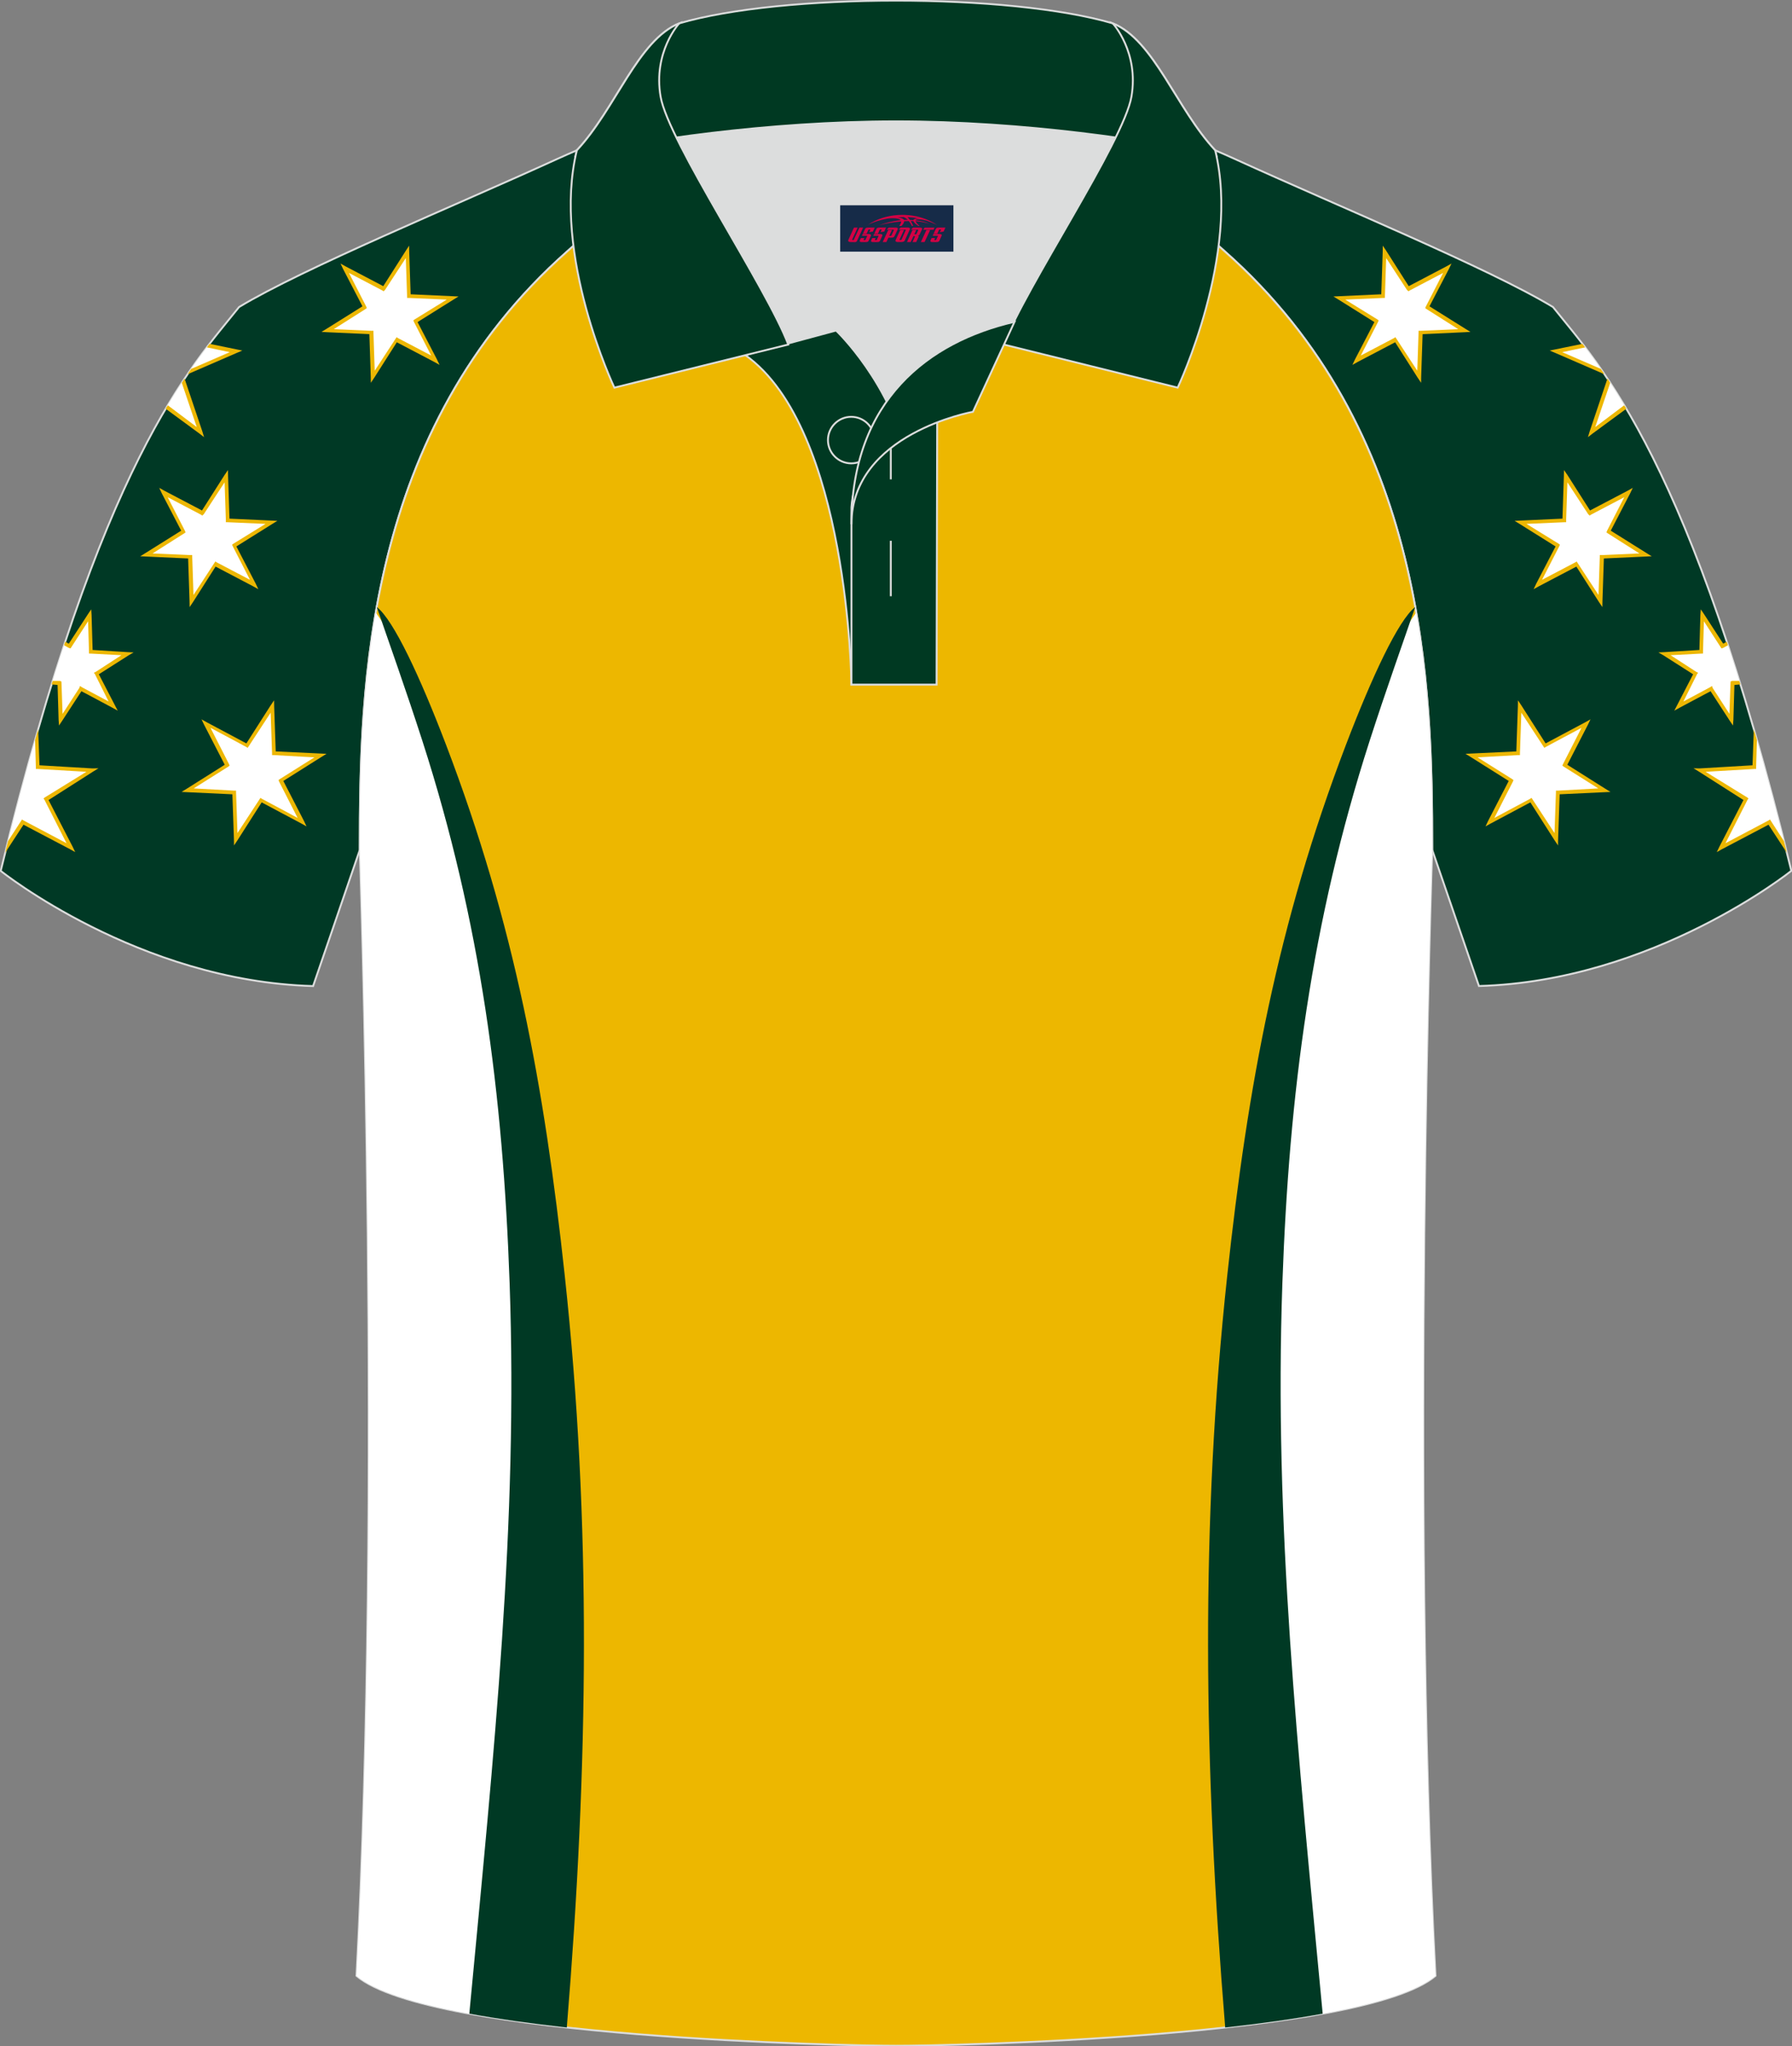 <?xml version="1.0" encoding="utf-8"?>
<!-- Generator: Adobe Illustrator 18.0.0, SVG Export Plug-In . SVG Version: 6.00 Build 0)  -->
<!DOCTYPE svg PUBLIC "-//W3C//DTD SVG 1.1//EN" "http://www.w3.org/Graphics/SVG/1.1/DTD/svg11.dtd">
<svg xmlns:x="http://ns.adobe.com/Extensibility/1.0/" xmlns:i="http://ns.adobe.com/AdobeIllustrator/10.0/" xmlns:graph="http://ns.adobe.com/Graphs/1.0/" xmlns="http://www.w3.org/2000/svg" xmlns:xlink="http://www.w3.org/1999/xlink" xmlns:a="http://ns.adobe.com/AdobeSVGViewerExtensions/3.0/" version="1.1" id="图层_1" x="0px" y="0px" width="379.8px" height="433.5px" viewBox="0 0 379.8 433.5" enable-background="new 0 0 379.8 433.5" xml:space="preserve">
<rect x="0" y="0" width="379.8" height="433.5" fill="#808080" stroke="none"/>
<g>
	
		<path fill-rule="evenodd" clip-rule="evenodd" fill="#003925" stroke="#DCDDDD" stroke-width="0.4" stroke-miterlimit="22.926" d="   M246.7,27.75c4.32,1.37,9.2,3.29,15.06,5.95c21.94,10.02,53.7,23.08,67.38,31.34c10.24,12.8,29.36,32.42,50.52,119.44   c0,0-29.19,23.38-66.21,24.4c0,0-7.16-20.82-9.9-28.84c0-34.68-1.03-88.85-44.05-126.87c-8.01-7.36-28.69-19.88-41.87-26.31   L246.7,27.75z"/>
	<g>
		<path fill-rule="evenodd" clip-rule="evenodd" fill="#FFFFFF" d="M344.51,86.3l-7.07,5.2l3.57-10.79    C342.14,82.42,343.3,84.28,344.51,86.3L344.51,86.3z M335.73,73.29c1.25,1.64,2.56,3.43,3.94,5.44l-9.86-4.25L335.73,73.29z"/>
		<polygon fill-rule="evenodd" clip-rule="evenodd" fill="#FFFFFF" points="331.85,100.87 336.96,108.68 345.16,104.34     340.9,112.62 348.83,117.52 339.46,117.98 339.25,127.3 334.14,119.49 325.93,123.82 330.2,115.54 322.26,110.65 331.58,110.09       "/>
		<path fill-rule="evenodd" clip-rule="evenodd" fill="#FFFFFF" d="M378.4,179.42l-3.4-5.22l-10.19,5.41l5.21-10.34l-9.78-6.1    l11.57-0.66l0.25-6.77C374.15,162.99,376.26,170.86,378.4,179.42z"/>
		<path fill-rule="evenodd" clip-rule="evenodd" fill="#FFFFFF" d="M360.77,130.3l4.27,6.57l1.06-0.53    c0.87,2.64,1.75,5.38,2.63,8.23l-1.52,0.15l-0.22,7.77l-4.27-6.56l-6.89,3.59l3.52-6.89l-6.62-4.08l7.82-0.47L360.77,130.3z"/>
		<polygon fill-rule="evenodd" clip-rule="evenodd" fill="#FFFFFF" points="322.08,149.67 327.49,157.93 336.29,153.31     331.76,162.16 340.17,167.38 330.17,167.89 329.84,177.79 324.52,169.48 315.72,174.09 320.31,165.33 311.84,160.02     321.76,159.58   "/>
		<path fill-rule="evenodd" clip-rule="evenodd" fill="#EDB703" d="M344.68,86.6l-7.11,5.22l-1.02,0.79l0.36-1.2l3.77-11.2    l0.59,0.89l-3.17,9.37l6.12-4.6l0.28,0.41L344.68,86.6L344.68,86.6z M335.38,72.84l0.57,0.75l-4.85,1.01l8.16,3.54l0.78,1.14    l-10.4-4.51l-1.2-0.51l1.23-0.25L335.38,72.84z"/>
		<path fill-rule="evenodd" clip-rule="evenodd" fill="#EDB703" d="M332.21,100.63l4.78,7.51l7.93-4.16l1.13-0.63l-0.54,1.14    l-4.12,7.93l7.57,4.74l1.11,0.68l-1.25,0.06l-8.89,0.41l-0.3,8.99l-0.02,1.31l-0.72-1.07l-4.79-7.51l-7.93,4.16l-1.13,0.63    l0.53-1.13l4.12-7.93l-7.57-4.74l-1.11-0.68l1.25-0.06l8.89-0.41l0.3-8.99l0.02-1.31L332.21,100.63L332.21,100.63L332.21,100.63    L332.21,100.63z M336.6,108.92l-4.4-6.74l-0.27,8.07l0,0.38h-0.38l-8.03,0.35l6.83,4.21l0.26,0.2l-0.15,0.35l-3.64,7.09l7.07-3.71    l0.26-0.18l0.24,0.36l4.4,6.74l0.27-8.07l0-0.38l0.38,0l8.03-0.35l-6.74-4.27l-0.26-0.2l0.14-0.35l3.64-7.09l-7.07,3.71    l-0.26,0.18L336.6,108.92z"/>
		<polygon fill-rule="evenodd" clip-rule="evenodd" fill="#EDB703" points="378.71,180.66 374.82,174.71 364.99,179.88     363.86,180.51 364.4,179.38 369.51,169.48 360.04,163.44 358.93,162.76 360.24,162.78 371.43,162.12 371.71,154.5 372.36,156.76     372.2,162.52 372.2,162.9 371.81,162.9 361.49,163.5 370.32,168.94 370.58,169.15 370.38,169.42 365.7,178.63 374.85,173.79     375.13,173.6 375.36,173.95 378.08,178.17   "/>
		<polygon fill-rule="evenodd" clip-rule="evenodd" fill="#EDB703" points="361.13,130.06 365.22,136.36 365.97,135.94     366.22,136.69 365.28,137.22 364.87,137.37 364.69,137.11 361.13,131.61 360.94,138.07 360.94,138.45 360.56,138.46 354.07,138.8     359.56,142.36 359.91,142.51 359.7,142.77 356.78,148.61 362.48,145.56 362.84,145.32 362.99,145.74 366.54,151.23 366.77,144.63     366.82,144.33 367.15,144.24 368.63,144.24 368.86,144.99 367.6,145.1 367.38,152.49 367.29,153.7 366.57,152.63 362.54,146.43     355.97,149.93 354.85,150.55 355.47,149.36 358.84,142.84 352.52,138.81 351.48,138.21 352.73,138.15 360.17,137.69     360.38,130.31 360.47,129.08   "/>
		<path fill-rule="evenodd" clip-rule="evenodd" fill="#EDB703" d="M322.44,149.43l5.14,8.05l8.38-4.46l1.13-0.63l-0.54,1.13    l-4.37,8.49l8.04,5.07l1.11,0.68l-1.25,0.06l-9.52,0.45l-0.33,9.52l-0.02,1.31l-0.72-1.07l-5.14-8.05l-8.38,4.46l-1.13,0.63    l0.54-1.14l4.38-8.49l-8.05-5.07l-1.11-0.68l1.25-0.06l9.52-0.45l0.33-9.52l0.02-1.31L322.44,149.43L322.44,149.43L322.44,149.43    L322.44,149.43z M327.14,158.17l-4.7-7.19l-0.3,8.6l0,0.38l-0.38,0l-8.6,0.48l7.36,4.62l0.26,0.2l-0.15,0.35l-3.91,7.66l7.61-4.07    l0.26-0.18l0.18,0.26l4.7,7.19l0.3-8.6v-0.38l0.38,0l8.6-0.47l-7.36-4.63l-0.26-0.2l0.15-0.35l3.91-7.66l-7.61,4.07l-0.26,0.18    L327.14,158.17z"/>
		<polygon fill-rule="evenodd" clip-rule="evenodd" fill="#FFFFFF" points="293.43,53.36 298.54,61.17 306.75,56.82 302.49,65.11     310.41,70.01 301.04,70.47 300.84,79.79 295.72,71.98 287.52,76.31 291.78,68.03 283.85,63.14 293.16,62.58   "/>
		<path fill-rule="evenodd" clip-rule="evenodd" fill="#EDB703" d="M293.79,53.11l4.78,7.51l7.93-4.16l1.13-0.63l-0.54,1.13    l-4.12,7.93l7.57,4.74l1.11,0.68l-1.25,0.07l-8.89,0.41l-0.3,8.99l-0.02,1.31l-0.72-1.07l-4.78-7.51l-7.93,4.16l-1.13,0.63    l0.54-1.14l4.12-7.93l-7.57-4.74l-1.11-0.68l1.25-0.06l8.89-0.41l0.3-8.99l0.02-1.31L293.79,53.11L293.79,53.11L293.79,53.11    L293.79,53.11z M298.19,61.41l-4.4-6.74l-0.27,8.07l0,0.38h-0.38l-8.03,0.35l6.83,4.21l0.26,0.2l-0.15,0.35l-3.64,7.09l7.07-3.71    l0.26-0.18l0.24,0.36l4.4,6.74l0.27-8.07l0-0.38l0.38,0l8.03-0.35l-6.74-4.27l-0.26-0.2l0.15-0.35l3.64-7.09l-7.07,3.71    l-0.26,0.18L298.19,61.41z"/>
	</g>
	
		<path fill-rule="evenodd" clip-rule="evenodd" fill="#003925" stroke="#DCDDDD" stroke-width="0.4" stroke-miterlimit="22.926" d="   M133.1,27.75c-4.32,1.37-9.2,3.29-15.06,5.95C96.1,43.72,64.34,56.79,50.67,65.04C40.43,77.84,21.31,97.46,0.15,184.49   c0,0,29.19,23.38,66.21,24.4c0,0,7.16-20.82,9.89-28.84c0-34.68,1.03-88.85,44.05-126.87c8.02-7.36,28.69-19.88,41.87-26.31   L133.1,27.75z"/>
	<g>
		<path fill-rule="evenodd" clip-rule="evenodd" fill="#FFFFFF" d="M35.29,86.3l7.07,5.2l-3.57-10.79    C37.66,82.42,36.49,84.28,35.29,86.3L35.29,86.3z M44.07,73.29c-1.25,1.64-2.56,3.43-3.94,5.44l9.86-4.25L44.07,73.29z"/>
		<polygon fill-rule="evenodd" clip-rule="evenodd" fill="#FFFFFF" points="47.95,100.87 42.84,108.68 34.64,104.34 38.9,112.62     30.97,117.52 40.34,117.98 40.55,127.3 45.66,119.49 53.87,123.82 49.6,115.54 57.54,110.65 48.22,110.09   "/>
		<path fill-rule="evenodd" clip-rule="evenodd" fill="#FFFFFF" d="M1.4,179.42l3.4-5.22l10.19,5.41l-5.21-10.34l9.78-6.1    l-11.57-0.66l-0.25-6.77C5.65,162.99,3.54,170.86,1.4,179.42z"/>
		<path fill-rule="evenodd" clip-rule="evenodd" fill="#FFFFFF" d="M19.03,130.3l-4.27,6.57l-1.06-0.53    c-0.87,2.64-1.75,5.38-2.63,8.23l1.52,0.15l0.22,7.77l4.27-6.56l6.89,3.59l-3.52-6.89l6.62-4.08l-7.82-0.47L19.03,130.3z"/>
		<polygon fill-rule="evenodd" clip-rule="evenodd" fill="#FFFFFF" points="57.72,149.67 52.3,157.93 43.51,153.31 48.04,162.16     39.63,167.38 49.63,167.89 49.95,177.79 55.28,169.48 64.08,174.09 59.49,165.33 67.96,160.02 58.04,159.58   "/>
		<path fill-rule="evenodd" clip-rule="evenodd" fill="#EDB703" d="M35.12,86.6l7.11,5.22l1.02,0.79l-0.36-1.2l-3.77-11.2    l-0.59,0.89l3.17,9.37l-6.12-4.6l-0.28,0.41L35.12,86.6L35.12,86.6z M44.42,72.84l-0.57,0.75l4.85,1.01l-8.16,3.54l-0.78,1.14    l10.4-4.51l1.2-0.51l-1.23-0.25L44.42,72.84z"/>
		<path fill-rule="evenodd" clip-rule="evenodd" fill="#EDB703" d="M47.59,100.63l-4.78,7.51l-7.93-4.16l-1.13-0.63l0.53,1.14    l4.12,7.93l-7.57,4.74l-1.11,0.68l1.25,0.06l8.9,0.41l0.3,8.99l0.02,1.31l0.72-1.07l4.78-7.51l7.93,4.16l1.13,0.63l-0.53-1.13    l-4.12-7.93l7.57-4.74l1.11-0.68l-1.25-0.06l-8.89-0.41l-0.3-8.99l-0.02-1.31L47.59,100.63L47.59,100.63L47.59,100.63    L47.59,100.63z M43.2,108.92l4.4-6.74l0.27,8.07l0,0.38h0.38l8.03,0.35l-6.83,4.21l-0.26,0.2l0.15,0.35l3.64,7.09l-7.07-3.71    l-0.26-0.18l-0.24,0.36l-4.4,6.74l-0.27-8.07l0-0.38l-0.38,0l-8.03-0.35l6.74-4.27l0.26-0.2l-0.15-0.35l-3.64-7.09l7.07,3.71    l0.26,0.18L43.2,108.92z"/>
		<polygon fill-rule="evenodd" clip-rule="evenodd" fill="#EDB703" points="1.09,180.66 4.98,174.71 14.81,179.88 15.94,180.51     15.4,179.38 10.29,169.48 19.76,163.44 20.87,162.76 19.56,162.78 8.37,162.12 8.09,154.5 7.44,156.76 7.6,162.52 7.6,162.9     7.99,162.9 18.31,163.5 9.48,168.94 9.22,169.15 9.42,169.42 14.1,178.63 4.95,173.79 4.67,173.6 4.44,173.95 1.71,178.17   "/>
		<polygon fill-rule="evenodd" clip-rule="evenodd" fill="#EDB703" points="18.67,130.06 14.58,136.36 13.83,135.94 13.58,136.69     14.52,137.22 14.93,137.37 15.11,137.11 18.67,131.61 18.86,138.07 18.86,138.45 19.24,138.46 25.73,138.8 20.24,142.36     19.89,142.51 20.1,142.77 23.02,148.61 17.32,145.56 16.96,145.32 16.81,145.74 13.26,151.23 13.03,144.63 12.98,144.33     12.65,144.24 11.17,144.24 10.94,144.99 12.2,145.1 12.42,152.49 12.51,153.7 13.22,152.63 17.26,146.43 23.83,149.93     24.95,150.55 24.33,149.36 20.95,142.84 27.28,138.81 28.32,138.21 27.07,138.15 19.63,137.69 19.41,130.31 19.33,129.08   "/>
		<path fill-rule="evenodd" clip-rule="evenodd" fill="#EDB703" d="M57.36,149.43l-5.14,8.05l-8.38-4.46l-1.13-0.63l0.54,1.13    l4.38,8.49l-8.04,5.07l-1.11,0.68l1.25,0.06l9.52,0.45l0.33,9.52l0.02,1.31l0.72-1.07l5.14-8.05l8.38,4.46l1.13,0.63l-0.54-1.14    l-4.38-8.49l8.05-5.07l1.11-0.68l-1.25-0.06l-9.52-0.45l-0.33-9.52l-0.02-1.31L57.36,149.43L57.36,149.43L57.36,149.43    L57.36,149.43z M52.66,158.17l4.7-7.19l0.3,8.6l0,0.38l0.38,0l8.6,0.48l-7.36,4.62l-0.26,0.2l0.15,0.35l3.91,7.66l-7.61-4.07    l-0.26-0.18l-0.18,0.26l-4.7,7.19l-0.3-8.6v-0.38l-0.38,0l-8.6-0.47l7.36-4.63l0.26-0.2l-0.15-0.35l-3.91-7.66l7.61,4.07    l0.26,0.18L52.66,158.17z"/>
		<polygon fill-rule="evenodd" clip-rule="evenodd" fill="#FFFFFF" points="86.37,53.36 81.25,61.17 73.05,56.82 77.31,65.11     69.39,70.01 78.76,70.47 78.96,79.79 84.08,71.98 92.28,76.31 88.02,68.03 95.95,63.14 86.64,62.58   "/>
		<path fill-rule="evenodd" clip-rule="evenodd" fill="#EDB703" d="M86.01,53.11l-4.78,7.51l-7.93-4.16l-1.13-0.63l0.53,1.13    l4.12,7.93l-7.57,4.74l-1.11,0.68l1.25,0.07l8.89,0.41l0.3,8.99l0.02,1.31l0.72-1.07l4.78-7.51l7.93,4.16l1.13,0.63l-0.54-1.14    l-4.12-7.93l7.57-4.74l1.11-0.68l-1.25-0.06l-8.9-0.41l-0.3-8.99l-0.02-1.31L86.01,53.11L86.01,53.11L86.01,53.11L86.01,53.11z     M81.61,61.41l4.4-6.74l0.27,8.07l0,0.38h0.38l8.03,0.35l-6.83,4.21l-0.26,0.2l0.15,0.35l3.64,7.09l-7.07-3.71l-0.26-0.18    l-0.24,0.36l-4.4,6.74l-0.27-8.07l0-0.38l-0.38,0l-8.03-0.35l6.74-4.27l0.26-0.2l-0.14-0.35l-3.64-7.09l7.07,3.71l0.26,0.18    L81.61,61.41z"/>
	</g>
	
		<path fill-rule="evenodd" clip-rule="evenodd" fill="#EDB700" stroke="#DCDDDD" stroke-width="0.4" stroke-miterlimit="22.926" d="   M76.26,180.05c0,0.08,4.68,137.18-0.7,238.51c15.6,13.15,104.62,14.84,114.34,14.82c9.72,0.03,98.74-1.67,114.34-14.82   c-5.38-101.35-0.7-238.49-0.7-238.51v0c0-34.68-1.03-88.85-44.05-126.87c-7.66-7.03-26.88-18.77-40.06-25.42l-59.04-0.01   c-13.19,6.64-32.42,18.39-40.08,25.43C77.29,91.2,76.26,145.37,76.26,180.05L76.26,180.05z"/>
	<g>
		<path fill-rule="evenodd" clip-rule="evenodd" fill="#FFFFFF" d="M108.04,427.97l3.75-22.07l2.03-129.53l-8.28-66.25l-12.81-50.31    l-9.88-25.43l-3.2-4.6c-3.21,18.4-3.39,35.99-3.39,50.27l0,0c0,0.08,4.68,137.18-0.7,238.51    C80.54,422.76,93.04,425.79,108.04,427.97z"/>
		<path fill-rule="evenodd" clip-rule="evenodd" fill="#003924" d="M108.01,271.83c1.8,50.93-3.25,98.66-8.54,154.75    c6.31,1.16,13.36,2.12,20.66,2.93c4.59-55.94,5.23-106.81-0.43-159.25c-4.35-40.31-10.66-74.48-25.16-112.47    c-5.49-14.37-11.1-26.42-14.68-29.2v0c2.59,7.57,6.11,17.36,9.66,28.36C101.87,195.27,106.59,231.63,108.01,271.83z"/>
		<g>
			<path fill-rule="evenodd" clip-rule="evenodd" fill="#FFFFFF" d="M271.76,427.97l-3.75-22.07l-2.03-129.53l8.28-66.25     l12.81-50.31l9.88-25.43l3.2-4.6c3.21,18.4,3.39,35.99,3.39,50.27v0c0,0.02-4.68,137.16,0.7,238.51     C299.26,422.76,286.76,425.79,271.76,427.97z"/>
			<path fill-rule="evenodd" clip-rule="evenodd" fill="#003924" d="M271.79,271.83c-1.8,50.93,3.25,98.66,8.54,154.75     c-6.31,1.16-13.36,2.12-20.66,2.93c-4.59-55.94-5.23-106.81,0.43-159.25c4.35-40.31,10.66-74.48,25.16-112.47     c5.49-14.37,11.1-26.42,14.68-29.2v0c-2.59,7.57-6.11,17.36-9.66,28.36C277.93,195.27,273.21,231.63,271.79,271.83z"/>
		</g>
	</g>
	<g>
		<g>
			<path fill-rule="evenodd" clip-rule="evenodd" fill="#DCDDDD" d="M187.92,85.04c6.44-9.11,16.35-14.37,26.94-16.84     c5.24-10.64,16.09-27.82,21.62-39.14c-26.77-6.52-66.39-6.52-93.16,0c6.43,13.14,20,34.17,23.66,43.71l10.22-2.75     C177.2,70.01,183.2,75.69,187.92,85.04z"/>
			
				<path fill-rule="evenodd" clip-rule="evenodd" fill="#003922" stroke="#DCDDDD" stroke-width="0.4" stroke-miterlimit="22.926" d="     M157.94,75.21l19.26-5.19c0,0,11.74,11.1,15.3,27.84c3.55,16.74-1.86,47.18-1.86,47.18h-10.18     C180.46,145.03,179.93,90.78,157.94,75.21z"/>
			
				<path fill-rule="evenodd" clip-rule="evenodd" fill="#003922" stroke="#DCDDDD" stroke-width="0.4" stroke-miterlimit="22.926" d="     M180.46,107.49v37.54h18.04l0.14-60.77C189.8,87.17,180.95,98.7,180.46,107.49z"/>
			
				<path fill-rule="evenodd" clip-rule="evenodd" fill="#003922" stroke="#DCDDDD" stroke-width="0.4" stroke-miterlimit="22.926" d="     M121.98,33.04c13.39-3.26,40.91-7.33,67.92-7.33c27,0,54.53,4.07,67.92,7.33l-0.28-1.2c-8.23-8.78-12.93-23.33-21.69-26.89     c-10.94-3.21-28.44-4.82-45.95-4.82c-17.51,0-35.01,1.61-45.95,4.82c-8.77,3.57-13.47,18.11-21.69,26.89L121.98,33.04z"/>
			
				<path fill-rule="evenodd" clip-rule="evenodd" fill="#003922" stroke="#DCDDDD" stroke-width="0.4" stroke-miterlimit="22.926" d="     M143.95,4.95c0,0-5.58,6.05-3.94,15.53c1.63,9.49,22.57,40.53,27.06,52.51l-36.86,9.13c0,0-13.39-28.22-7.95-50.28     C130.49,23.06,135.19,8.51,143.95,4.95z"/>
			
				<path fill-rule="evenodd" clip-rule="evenodd" fill="#003922" stroke="#DCDDDD" stroke-width="0.4" stroke-miterlimit="22.926" d="     M235.85,4.95c0,0,5.58,6.05,3.95,15.53c-1.63,9.49-22.57,40.53-27.06,52.51l36.86,9.13c0,0,13.39-28.22,7.95-50.28     C249.32,23.06,244.61,8.51,235.85,4.95z"/>
			<path fill-rule="evenodd" clip-rule="evenodd" fill="none" stroke="#DCDDDD" stroke-width="0.4" stroke-miterlimit="22.926" d="     M180.41,98.16c2.72,0,4.93-2.21,4.93-4.93c0-2.72-2.21-4.93-4.93-4.93c-2.72,0-4.93,2.21-4.93,4.93     C175.48,95.95,177.7,98.16,180.41,98.16z"/>
			
				<line fill-rule="evenodd" clip-rule="evenodd" fill="none" stroke="#DCDDDD" stroke-width="0.4" stroke-miterlimit="22.926" x1="188.8" y1="114.56" x2="188.8" y2="126.31"/>
			
				<line fill-rule="evenodd" clip-rule="evenodd" fill="none" stroke="#DCDDDD" stroke-width="0.4" stroke-miterlimit="22.926" x1="188.8" y1="89.8" x2="188.8" y2="101.55"/>
			
				<path fill-rule="evenodd" clip-rule="evenodd" fill="#003922" stroke="#DCDDDD" stroke-width="0.4" stroke-miterlimit="22.926" d="     M215.02,68.17l-8.81,19.07c0,0-25.75,4.58-25.75,23.82C180.46,84.88,196.74,72.37,215.02,68.17z"/>
		</g>
		
	</g>
</g>
<g id="tag_logo">
	<rect y="43.49" fill="#162B48" width="24" height="9.818" x="178.07"/>
	<g>
		<path fill="#D30044" d="M194.03,46.68l0.005-0.011c0.131-0.311,1.085-0.262,2.351,0.071c0.715,0.24,1.44,0.54,2.193,0.9    c-0.218-0.147-0.447-0.289-0.682-0.42l0.011,0.005l-0.011-0.005c-1.478-0.845-3.218-1.418-5.1-1.62    c-1.282-0.115-1.658-0.082-2.411-0.055c-2.449,0.142-4.68,0.905-6.458,2.095c1.26-0.638,2.722-1.075,4.195-1.336    c1.467-0.18,2.476-0.033,2.771,0.344c-1.691,0.175-3.469,0.633-4.555,1.075c1.156-0.338,2.967-0.665,4.647-0.813    c0.016,0.251-0.115,0.567-0.415,0.96h0.475c0.376-0.382,0.584-0.725,0.595-1.004c0.333-0.022,0.66-0.033,0.971-0.033    C192.86,47.12,193.07,47.47,193.27,47.86h0.262c-0.125-0.344-0.295-0.687-0.518-1.036c0.207,0,0.393,0.005,0.567,0.011    c0.104,0.267,0.496,0.66,1.058,1.025h0.245c-0.442-0.365-0.753-0.753-0.835-1.004c1.047,0.065,1.696,0.224,2.885,0.513    C195.85,46.94,195.11,46.77,194.03,46.68z M191.59,46.59c-0.164-0.295-0.655-0.485-1.402-0.551    c0.464-0.033,0.922-0.055,1.364-0.055c0.311,0.147,0.589,0.344,0.84,0.589C192.13,46.57,191.86,46.58,191.59,46.59z M193.57,46.64c-0.224-0.016-0.458-0.027-0.715-0.044c-0.147-0.202-0.311-0.398-0.502-0.6c0.082,0,0.164,0.005,0.24,0.011    c0.72,0.033,1.429,0.125,2.138,0.273C194.06,46.24,193.68,46.4,193.57,46.64z"/>
		<path fill="#D30044" d="M180.99,48.22L179.82,50.77C179.64,51.14,179.91,51.28,180.39,51.28l0.873,0.005    c0.115,0,0.251-0.049,0.327-0.175l1.342-2.891H182.15L180.93,50.85H180.76c-0.147,0-0.185-0.033-0.147-0.125l1.156-2.504H180.99L180.99,48.22z M182.85,49.57h1.271c0.36,0,0.584,0.125,0.442,0.425L184.09,51.03C183.99,51.25,183.72,51.28,183.49,51.28H182.57c-0.267,0-0.442-0.136-0.349-0.333l0.235-0.513h0.742L183.02,50.81C183,50.86,183.04,50.87,183.1,50.87h0.18    c0.082,0,0.125-0.016,0.147-0.071l0.376-0.813c0.011-0.022,0.011-0.044-0.055-0.044H182.68L182.85,49.57L182.85,49.57z M183.67,49.5h-0.78l0.475-1.025c0.098-0.218,0.338-0.256,0.578-0.256H185.39L185,49.06L184.22,49.18l0.262-0.562H184.19c-0.082,0-0.12,0.016-0.147,0.071L183.67,49.5L183.67,49.5z M185.26,49.57L185.09,49.94h1.069c0.06,0,0.06,0.016,0.049,0.044    L185.83,50.8C185.81,50.85,185.77,50.87,185.69,50.87H185.51c-0.055,0-0.104-0.011-0.082-0.06l0.175-0.376H184.86L184.63,50.95C184.53,51.14,184.71,51.28,184.98,51.28h0.916c0.24,0,0.502-0.033,0.605-0.251l0.475-1.031c0.142-0.3-0.082-0.425-0.442-0.425H185.26L185.26,49.57z M186.07,49.5l0.371-0.818c0.022-0.055,0.06-0.071,0.147-0.071h0.295L186.62,49.17l0.791-0.115l0.387-0.845H186.35c-0.24,0-0.48,0.038-0.578,0.256L185.3,49.5L186.07,49.5L186.07,49.5z M188.47,49.96h0.278c0.087,0,0.153-0.022,0.202-0.115    l0.496-1.075c0.033-0.076-0.011-0.12-0.125-0.12H187.92l0.431-0.431h1.522c0.355,0,0.485,0.153,0.393,0.355l-0.676,1.445    c-0.06,0.125-0.175,0.333-0.644,0.327l-0.649-0.005L187.86,51.28H187.08l1.178-2.558h0.785L188.47,49.96L188.47,49.96z     M191.06,50.77c-0.022,0.049-0.06,0.076-0.142,0.076h-0.191c-0.082,0-0.109-0.027-0.082-0.076l0.944-2.051h-0.785l-0.987,2.138    c-0.125,0.273,0.115,0.415,0.453,0.415h0.72c0.327,0,0.649-0.071,0.769-0.322l1.085-2.384c0.093-0.202-0.06-0.355-0.415-0.355    h-1.533l-0.431,0.431h1.38c0.115,0,0.164,0.033,0.131,0.104L191.06,50.77L191.06,50.77z M193.78,49.64h0.278    c0.087,0,0.158-0.022,0.202-0.115l0.344-0.753c0.033-0.076-0.011-0.12-0.125-0.12h-1.402l0.425-0.431h1.527    c0.355,0,0.485,0.153,0.393,0.355l-0.529,1.124c-0.044,0.093-0.147,0.18-0.393,0.18c0.224,0.011,0.256,0.158,0.175,0.327    l-0.496,1.075h-0.785l0.54-1.167c0.022-0.055-0.005-0.087-0.104-0.087h-0.235L193.01,51.28h-0.785l1.178-2.558h0.785L193.78,49.64L193.78,49.64z M196.35,48.73L195.17,51.28h0.785l1.184-2.558H196.35L196.35,48.73z M197.86,48.66l0.202-0.431h-2.1l-0.295,0.431    H197.86L197.86,48.66z M197.84,49.57h1.271c0.36,0,0.584,0.125,0.442,0.425l-0.475,1.031c-0.104,0.218-0.371,0.251-0.605,0.251    h-0.916c-0.267,0-0.442-0.136-0.349-0.333l0.235-0.513h0.742L198.01,50.81c-0.022,0.049,0.022,0.06,0.082,0.06h0.18    c0.082,0,0.125-0.016,0.147-0.071l0.376-0.813c0.011-0.022,0.011-0.044-0.049-0.044h-1.069L197.84,49.57L197.84,49.57z     M198.65,49.5H197.87l0.475-1.025c0.098-0.218,0.338-0.256,0.578-0.256h1.451l-0.387,0.845l-0.791,0.115l0.262-0.562h-0.295    c-0.082,0-0.12,0.016-0.147,0.071L198.65,49.5z"/>
	</g>
</g>
</svg>